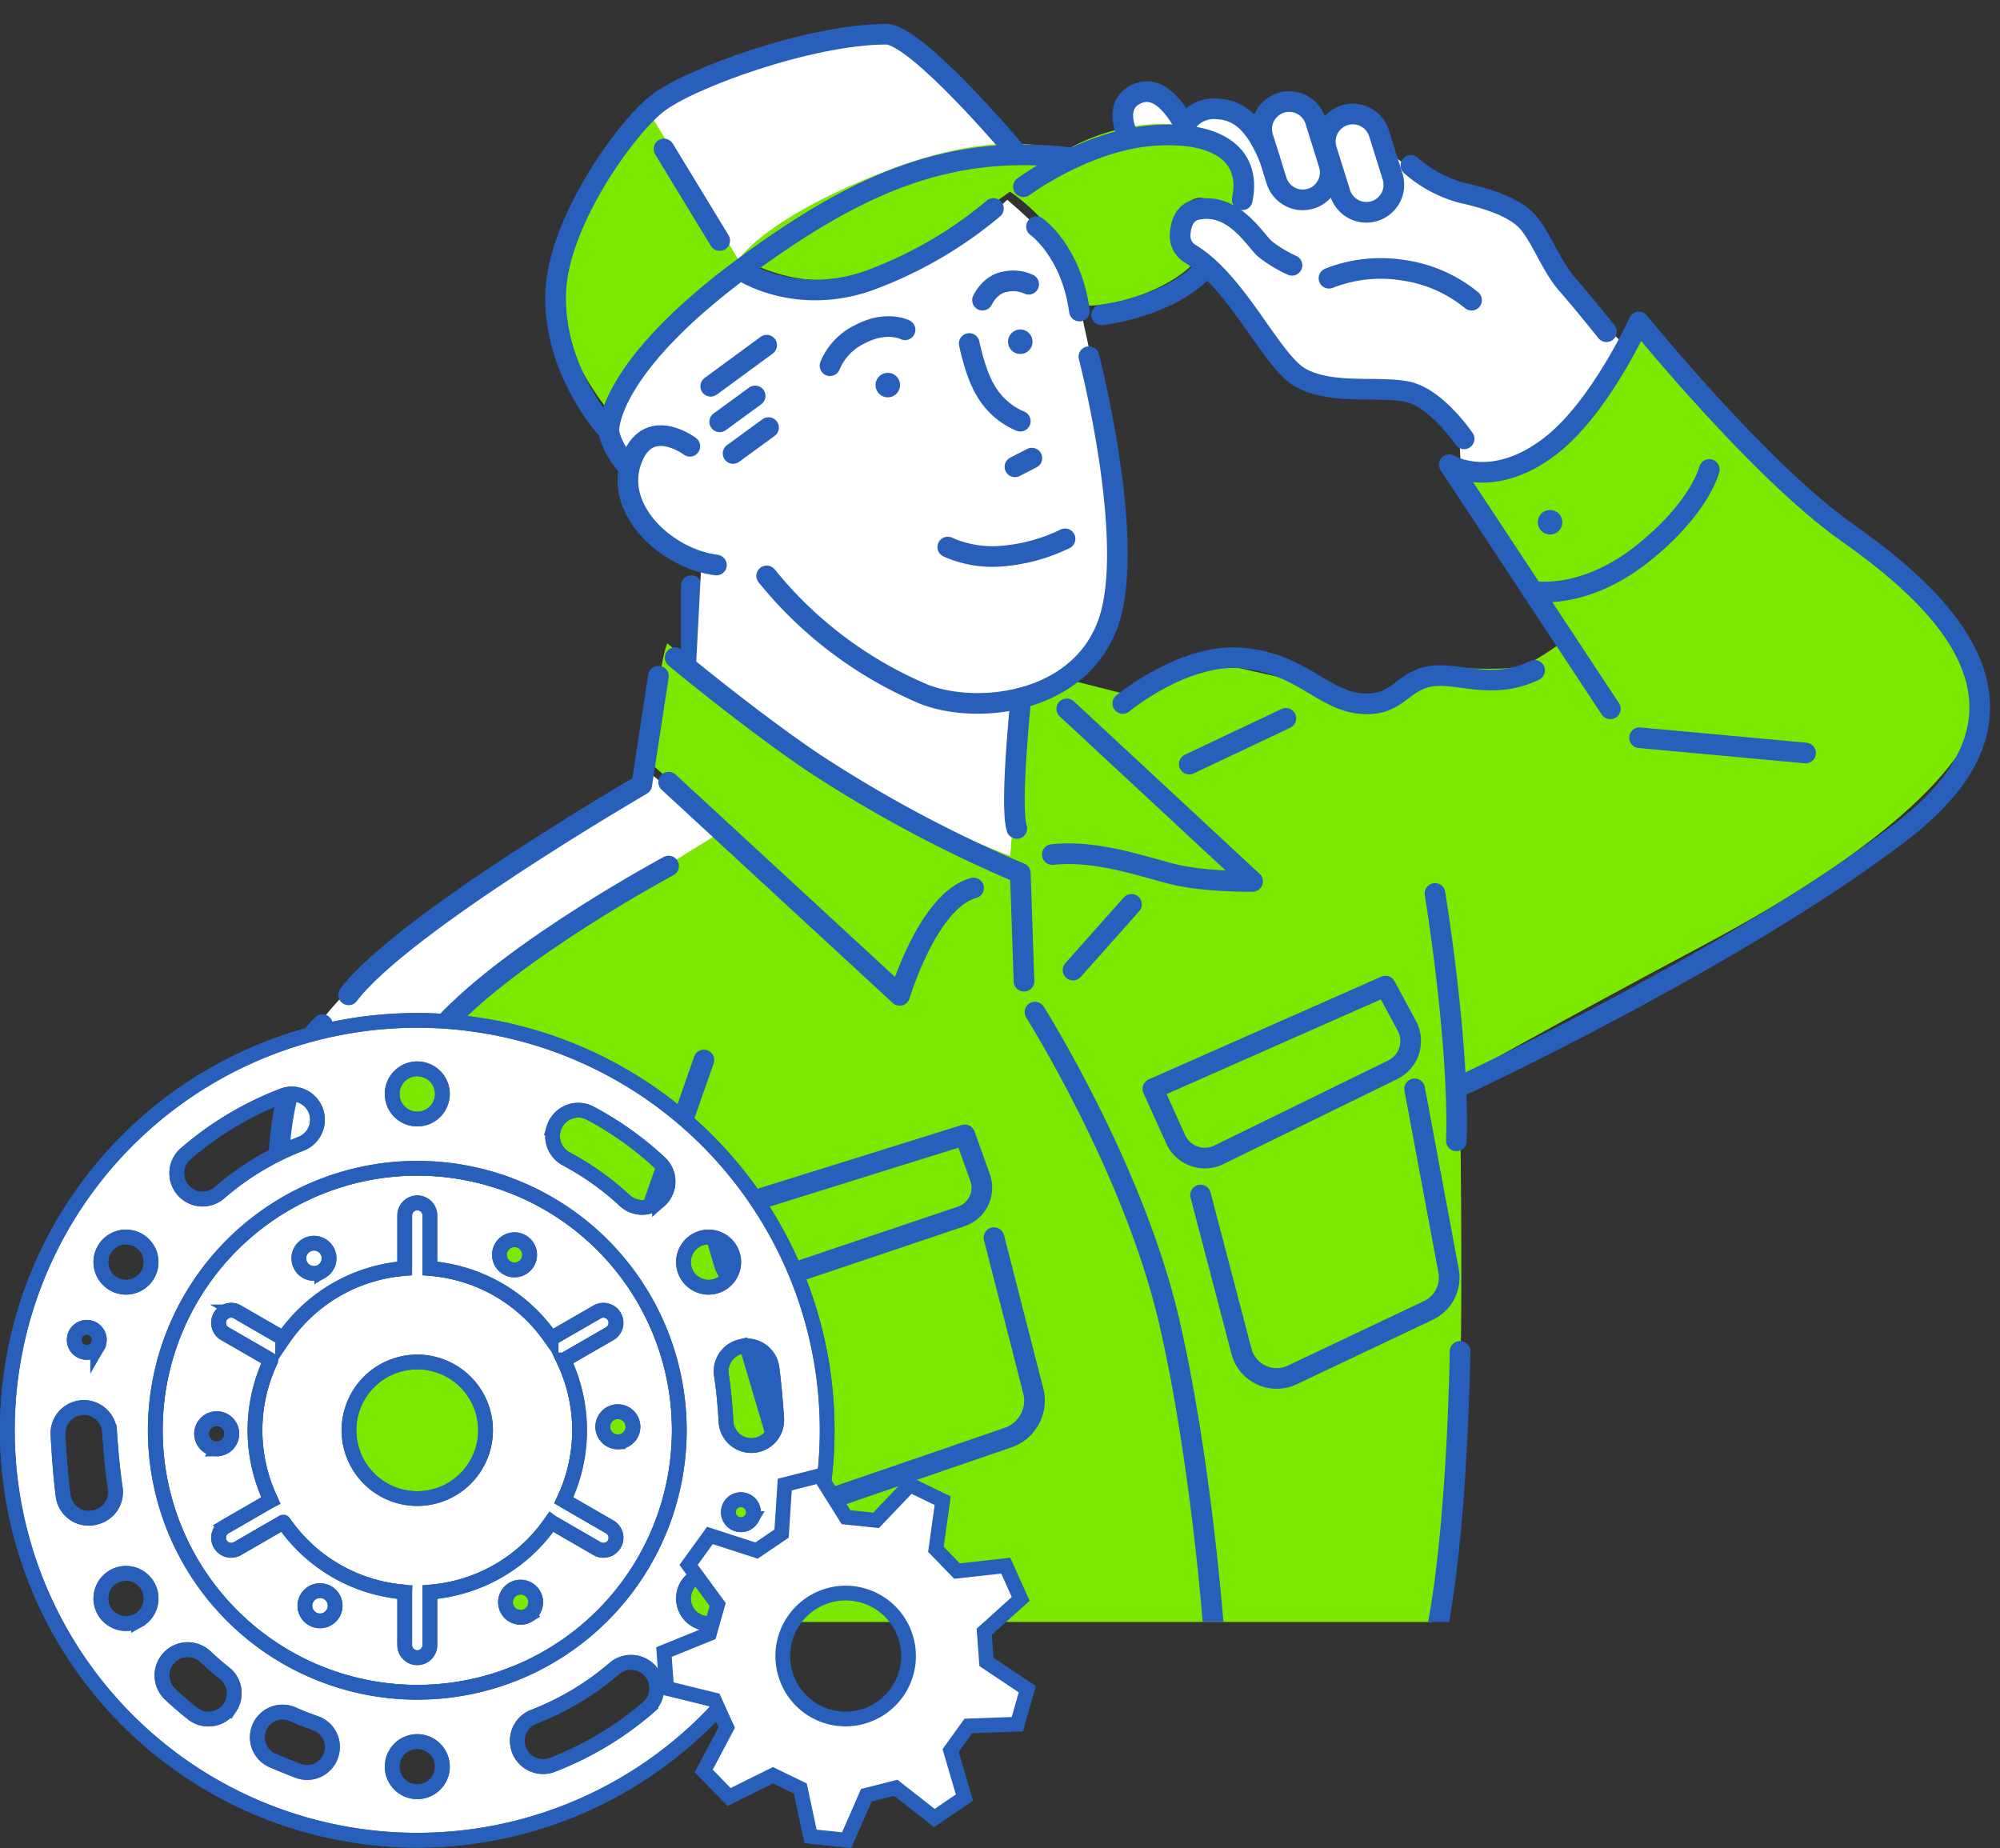<svg xmlns="http://www.w3.org/2000/svg" xmlns:xlink="http://www.w3.org/1999/xlink" width="339.088" height="313.327" viewBox="0 0 339.088 313.327">
  <rect x="0" y="0" width="339.088" height="313.327" fill="#333333" stroke="none"/>
  <defs>
    <clipPath id="clip-path">
      <rect id="Rectangle_45453" data-name="Rectangle 45453" width="309" height="275" transform="translate(48 1532)" fill="#fff" stroke="#707070" stroke-width="1"/>
    </clipPath>
  </defs>
  <g id="_work-together_img01" data-name=" work-together_img01" transform="translate(-37.912 -2049.367)">
    <g id="Mask_Group_455" data-name="Mask Group 455" transform="translate(20 517.367)" clip-path="url(#clip-path)">
      <g id="Group_52797" data-name="Group 52797" transform="translate(65.063 1505.807)">
        <path id="パス_125157" data-name="パス 125157" d="M372.578,1377.768s4.954,3.266,11.823-1.464,16.214-19.254,16.214-19.254-11.71-11.147-12.948-14.3-2.252-7.206-8.558-9.346-15.539-5.63-19.142-10.021c-1.351-6.306-6.418-6.306-7.995-5.405a16.66,16.66,0,0,0-3.6,3.716s.113-7.544-5.63-6.08-4.166,5.292-4.166,5.292-3.491-4.842-8.107-4.166-4.054,1.689-4.054,1.689-4.954-6.081-9.233-4.167-1.689,7.431-1.689,7.431,8.787-3.041,14.976.675,5.179,9.233,5.179,9.233l-.675,3.378s-6.981-3.153-8.445,0-1.914,5.968,2.252,8.445,9.346,10.359,11.822,14.413,8.009,7.348,11.935,6.864c14.75-1.8,19.7,6.08,19.7,6.08Z" transform="translate(-172.042 -1272.102)" fill="#fff"/>
        <line id="線_138" data-name="線 138" y1="13.84" transform="translate(70.051 125.495)" fill="none" stroke="#275fba" stroke-linecap="round" stroke-linejoin="round" stroke-width="3.5"/>
        <path id="パス_125158" data-name="パス 125158" d="M288.57,1447.36l1.2-28.373s10.21-3.452,13.363-8.857,5.4-20.568,1.2-38.584-5.1-25.071-7.357-28.373-9.309-9.311-9.309-9.311-14.411,13.532-25.335,14.525c-16.1,1.464-19.367-3.041-19.367-3.041s-12.836,8.558-18.354,17.116-4.729,10.472-3.491,13.286a44.37,44.37,0,0,0,2.252,4.5,17.216,17.216,0,0,0,5.292,11.485,20.915,20.915,0,0,0,7.093,4.5l-.9,17.34s20.718,18.241,34,24.772S288.57,1447.36,288.57,1447.36Z" transform="translate(-164.036 -1273.795)" fill="#fff"/>
        <path id="パス_125159" data-name="パス 125159" d="M226.742,1317.461l15.834,26.573s13.662-11.71,26.424-16.139,21.692-3.9,21.692-3.9-17.565-19.892-22.294-20.569-18.466,2.027-25.147,4.576S226.742,1317.461,226.742,1317.461Z" transform="translate(-164.588 -1271.206)" fill="#fff"/>
        <path id="パス_125160" data-name="パス 125160" d="M326.99,1319.527a5.735,5.735,0,0,1,5.531-2.487c4.032.259,6.53,3.233,8.67,8.412" transform="translate(-173.083 -1272.368)" fill="none" stroke="#275fba" stroke-linecap="round" stroke-linejoin="round" stroke-width="3.5"/>
        <path id="パス_125161" data-name="パス 125161" d="M184.6,1588.246H159.375s-1.34-77.091,1.2-94.882c1.647-11.561,18.917-24.771,25.071-29.126s33.93-21.619,33.93-21.619l1.351-3.452,19.666,16.364Z" transform="translate(-158.85 -1282.718)" fill="#fff"/>
        <path id="パス_125162" data-name="パス 125162" d="M355.082,1577.748,168.17,1579.1s-2.477-87.376,13.287-100.437,54.046-36.256,54.046-36.256l-12.836-11.258s1.277-16.214,2.929-20.268c0,.15,32.278,26.573,58.1,36.031.15.3,2.105-27.924,2.105-27.924l6.005-2.4,11.264,2.856,17.611-4.8,20.964,4.8s4.5.6,7.505-1.351,2.852-3,7.956-3,11.11.45,13.662-.45,7.505-4.654,7.505-4.654l-18.763-29.276s8.494,1.1,14.413-3.6c9.458-7.505,16.814-21.619,16.814-21.619s22.516,27.174,34.83,35.131,22.819,18.166,22.819,28.825-16.064,26.122-46.841,42.486c-24.961,13.271-41.585,22.669-41.585,22.669s.6,39.334,0,51.346S355.082,1577.748,355.082,1577.748Z" transform="translate(-159.613 -1275.627)" fill="#7ce800"/>
        <path id="パス_125163" data-name="パス 125163" d="M244.457,1342.436s11.6,7.543,24.209,1.576a134.063,134.063,0,0,0,21.509-12.722s11.372,7.322,12.385,19.254c5.067.563,16.214-3.04,19.817-8.445-6.005-4.654-2.7-10.809.976-9.61s4.654,1.427,4.654,1.427,7.168-11.319-7.431-13.737c-11.785-1.952-21.318,4.353-21.318,4.353s-9.458-4.654-29.8,3.153S244.457,1342.436,244.457,1342.436Z" transform="translate(-166.089 -1272.603)" fill="#7ce800"/>
        <path id="パス_125164" data-name="パス 125164" d="M225.3,1316.221l16,26.382s-20.222,13.677-22.02,25.576c0,0-11.285-13.068-8.4-26.427S225.3,1316.221,225.3,1316.221Z" transform="translate(-163.204 -1272.3)" fill="#7ce800"/>
        <path id="パス_125165" data-name="パス 125165" d="M303.97,1362.925s8.212,31.645,3.212,45.306-22.25,15.411-31.159,11.925a68.429,68.429,0,0,1-26.684-20.071" transform="translate(-166.503 -1276.257)" fill="none" stroke="#275fba" stroke-linecap="round" stroke-linejoin="round" stroke-width="3.5"/>
        <path id="パス_125166" data-name="パス 125166" d="M261.065,1363.978a10.223,10.223,0,0,1,4.942-5.266c4.587-2.489,7.784-.824,7.784-.824" transform="translate(-167.497 -1275.784)" fill="none" stroke="#275fba" stroke-linecap="round" stroke-linejoin="round" stroke-width="3.5"/>
        <path id="パス_125167" data-name="パス 125167" d="M289.318,1352.148s1.256-2.754,3.894-3.128a6.236,6.236,0,0,1,3.936.429" transform="translate(-169.891 -1275.067)" fill="none" stroke="#275fba" stroke-linecap="round" stroke-linejoin="round" stroke-width="3.5"/>
        <path id="パス_125168" data-name="パス 125168" d="M286.858,1360.482s1.007,5.029,2.7,7.836a12.293,12.293,0,0,0,5.955,5.33" transform="translate(-169.682 -1276.05)" fill="none" stroke="#275fba" stroke-linecap="round" stroke-linejoin="round" stroke-width="3.5"/>
        <line id="線_139" data-name="線 139" y1="1.471" x2="2.872" transform="translate(124.926 103.867)" fill="none" stroke="#275fba" stroke-linecap="round" stroke-linejoin="round" stroke-width="3.5"/>
        <path id="パス_125169" data-name="パス 125169" d="M282.889,1398.062a18.7,18.7,0,0,0,9.793,1.473,29.827,29.827,0,0,0,10.085-2.869" transform="translate(-169.346 -1279.116)" fill="none" stroke="#275fba" stroke-linecap="round" stroke-linejoin="round" stroke-width="3.5"/>
        <path id="パス_124890-4" data-name="パス 124890-4" d="M297.111,1358.136a2.075,2.075,0,1,1-2.813.839h0a2.075,2.075,0,0,1,2.812-.839Z" transform="translate(-170.291 -1275.83)" fill="#275fba"/>
        <path id="パス_124890-5" data-name="パス 124890-5" d="M395.248,1391.578a2.075,2.075,0,1,1-2.813.838h0a2.077,2.077,0,0,1,2.813-.838Z" transform="translate(-178.607 -1278.664)" fill="#275fba"/>
        <path id="パス_124890-6" data-name="パス 124890-6" d="M272.567,1366.167a2.075,2.075,0,1,1-2.812.839h0A2.076,2.076,0,0,1,272.567,1366.167Z" transform="translate(-168.212 -1276.511)" fill="#275fba"/>
        <path id="パス_125170" data-name="パス 125170" d="M299.32,1338.842s5.887,4.107,7.28,14.3" transform="translate(-170.738 -1274.216)" fill="none" stroke="#275fba" stroke-linecap="round" stroke-linejoin="round" stroke-width="3.5"/>
        <path id="パス_125171" data-name="パス 125171" d="M234.134,1379.352s-7.322-5.526-10.021,2.746,6.305,16.383,14.525,17.39" transform="translate(-164.324 -1277.496)" fill="none" stroke="#275fba" stroke-linecap="round" stroke-linejoin="round" stroke-width="3.5"/>
        <line id="線_140" data-name="線 140" y1="4.389" x2="6.01" transform="translate(77.139 98.688)" fill="none" stroke="#275fba" stroke-linecap="round" stroke-linejoin="round" stroke-width="3.5"/>
        <line id="線_141" data-name="線 141" y1="4.389" x2="6.01" transform="translate(74.87 93.322)" fill="none" stroke="#275fba" stroke-linecap="round" stroke-linejoin="round" stroke-width="3.5"/>
        <line id="線_142" data-name="線 142" y1="6.967" x2="9.492" transform="translate(73.345 84.717)" fill="none" stroke="#275fba" stroke-linecap="round" stroke-linejoin="round" stroke-width="3.5"/>
        <path id="パス_125172" data-name="パス 125172" d="M223.325,1378.427s-2.776-3.007-3.226-6.049c0,0-.751-10.415,23.162-28.007,19.847-14.6,35.276-20.789,55.542-18.3" transform="translate(-164.025 -1273.089)" fill="none" stroke="#275fba" stroke-linecap="round" stroke-linejoin="round" stroke-width="3.5"/>
        <path id="パス_125173" data-name="パス 125173" d="M219.262,1370.485s-9.528-9.993-9.007-23.6c.45-11.764,11.663-27.527,17.115-31.874s26.157-11.824,38.908-11.824c5.181,0,21.837,19.806,21.837,19.806" transform="translate(-163.189 -1271.195)" fill="none" stroke="#275fba" stroke-linecap="round" stroke-linejoin="round" stroke-width="3.5"/>
        <path id="パス_125174" data-name="パス 125174" d="M245.015,1346.157s8.871,5.785,21.037,1.628a70.472,70.472,0,0,0,21.363-12.311" transform="translate(-166.137 -1273.931)" fill="none" stroke="#275fba" stroke-linecap="round" stroke-linejoin="round" stroke-width="3.5"/>
        <path id="パス_125175" data-name="パス 125175" d="M296.9,1330.628s10.369-7.729,21.7-8.662c10.472-.861,17.077,2.77,15.407,10.877" transform="translate(-170.533 -1272.776)" fill="none" stroke="#275fba" stroke-linecap="round" stroke-linejoin="round" stroke-width="3.5"/>
        <path id="パス_125176" data-name="パス 125176" d="M328.608,1346.917c-6.08,6.315-17.227,7.563-17.227,7.563" transform="translate(-171.76 -1274.901)" fill="none" stroke="#275fba" stroke-linecap="round" stroke-linejoin="round" stroke-width="3.5"/>
        <path id="パス_125177" data-name="パス 125177" d="M374.076,1374.526s-4.714-6.974-9.668-7.988-13.067.6-18.237-2.477c-4.864-2.894-10.547-16.067-18.518-20.908a3.5,3.5,0,0,1-1.728-3.081c.051-1.694.568-3.946,2.9-4.424,6.193-1.269,9.759,5.179,11.485,6.682a22.264,22.264,0,0,0,4.576,2.777" transform="translate(-172.992 -1273.932)" fill="none" stroke="#275fba" stroke-linecap="round" stroke-linejoin="round" stroke-width="3.5"/>
        <path id="パス_125178" data-name="パス 125178" d="M353.5,1348.238a24.008,24.008,0,0,1,12.621-1.351,23.418,23.418,0,0,1,11.55,5.072" transform="translate(-175.329 -1274.872)" fill="none" stroke="#275fba" stroke-linecap="round" stroke-linejoin="round" stroke-width="3.5"/>
        <path id="パス_125179" data-name="パス 125179" d="M316.15,1321.286s-2.875-5.562,1.973-7.252,8.452,7.127,8.452,7.127" transform="translate(-172.092 -1272.096)" fill="none" stroke="#275fba" stroke-linecap="round" stroke-linejoin="round" stroke-width="3.5"/>
        <path id="長方形_39737" data-name="長方形 39737" d="M344.3,1315.876h0a4.659,4.659,0,0,1,5.839,3.052l2.3,7.349a4.66,4.66,0,0,1-3.052,5.839h0a4.66,4.66,0,0,1-5.839-3.053l-2.3-7.349A4.659,4.659,0,0,1,344.3,1315.876Z" transform="translate(-174.272 -1272.252)" fill="none" stroke="#275fba" stroke-linecap="round" stroke-linejoin="round" stroke-width="3.5"/>
        <path id="長方形_39738" data-name="長方形 39738" d="M356.09,1318.185h0a4.658,4.658,0,0,1,5.838,3.052l2.3,7.349a4.66,4.66,0,0,1-3.052,5.839h0a4.66,4.66,0,0,1-5.839-3.052l-2.3-7.349A4.658,4.658,0,0,1,356.09,1318.185Z" transform="translate(-175.272 -1272.448)" fill="none" stroke="#275fba" stroke-linecap="round" stroke-linejoin="round" stroke-width="3.5"/>
        <path id="パス_125180" data-name="パス 125180" d="M368.672,1327.485a21.3,21.3,0,0,0,8.591,4.635c4.729,1.051,9.233,2.552,11.411,5.179s3.9,7.4,6.455,10.3,6.7,8.09,6.7,8.09" transform="translate(-176.615 -1273.254)" fill="none" stroke="#275fba" stroke-linecap="round" stroke-linejoin="round" stroke-width="3.5"/>
        <path id="パス_125181" data-name="パス 125181" d="M378.3,1485.759s46.856-21.844,74.33-43.017,5.457-40.061-9.458-50.594-35.243-35.65-35.243-35.65-6.53,14.52-15.055,21.066c-9.846,7.558-17.094,3.131-17.094,3.131l27.307,41.388" transform="translate(-177.217 -1275.713)" fill="none" stroke="#275fba" stroke-linecap="round" stroke-linejoin="round" stroke-width="3.5"/>
        <path id="パス_125182" data-name="パス 125182" d="M391.246,1404.471s8.483,1.6,18.442-6.251,11.488-14.413,11.488-14.413" transform="translate(-178.527 -1278.027)" fill="none" stroke="#275fba" stroke-linecap="round" stroke-linejoin="round" stroke-width="3.5"/>
        <line id="線_143" data-name="線 143" x2="28.149" y2="2.589" transform="translate(230.825 151.27)" fill="none" stroke="#275fba" stroke-linecap="round" stroke-linejoin="round" stroke-width="3.5"/>
        <path id="パス_125183" data-name="パス 125183" d="M315.3,1426.437s10.354-8.6,20.262-7.7,13.6,7.048,19.891,7.7,6.93-3.538,11.686-4.543,10.554,2.524,17.985-1.065" transform="translate(-172.092 -1280.981)" fill="none" stroke="#275fba" stroke-linecap="round" stroke-linejoin="round" stroke-width="3.5"/>
        <line id="線_144" data-name="線 144" y1="7.752" x2="16.374" transform="translate(154.483 147.987)" fill="none" stroke="#275fba" stroke-linecap="round" stroke-linejoin="round" stroke-width="3.5"/>
        <path id="パス_125184" data-name="パス 125184" d="M373.137,1462.353s4.161,25.287,3.63,41.946" transform="translate(-176.993 -1284.682)" fill="none" stroke="#275fba" stroke-linecap="round" stroke-linejoin="round" stroke-width="3.5"/>
        <path id="パス_125185" data-name="パス 125185" d="M377.389,1547.18s-.425,31.743-4.252,48.862" transform="translate(-176.993 -1291.87)" fill="none" stroke="#275fba" stroke-linecap="round" stroke-linejoin="round" stroke-width="3.5"/>
        <path id="パス_125186" data-name="パス 125186" d="M304.7,1428.16l31.5,29.251s-8.363.177-14.166-1.393-12.849-3.9-19.788-3.161" transform="translate(-170.986 -1281.785)" fill="none" stroke="#275fba" stroke-linecap="round" stroke-linejoin="round" stroke-width="3.5"/>
        <path id="パス_125187" data-name="パス 125187" d="M296.332,1426.148s-1.932,18.357-.695,22.118" transform="translate(-170.391 -1281.614)" fill="none" stroke="#275fba" stroke-linecap="round" stroke-linejoin="round" stroke-width="3.5"/>
        <path id="パス_125188" data-name="パス 125188" d="M232.392,1418.674s12.709,10.573,23.579,17.9a221.592,221.592,0,0,0,34.932,18.641l.626,18.305" transform="translate(-165.067 -1280.981)" fill="none" stroke="#275fba" stroke-linecap="round" stroke-linejoin="round" stroke-width="3.5"/>
        <path id="パス_125189" data-name="パス 125189" d="M224.421,1422.108l-2.823,18.4s-40.68,23.614-49.705,35.632" transform="translate(-159.941 -1281.272)" fill="none" stroke="#275fba" stroke-linecap="round" stroke-linejoin="round" stroke-width="3.5"/>
        <path id="パス_125190" data-name="パス 125190" d="M166.35,1486.653s-7.516,5.995-7.516,26.8c0,24.653,1.325,77.463,1.325,77.463" transform="translate(-158.834 -1286.741)" fill="none" stroke="#275fba" stroke-linecap="round" stroke-linejoin="round" stroke-width="3.5"/>
        <path id="パス_125191" data-name="パス 125191" d="M231.176,1441.742l39.173,36.14s4.767-16.091,12.524-18.2" transform="translate(-164.964 -1282.936)" fill="none" stroke="#275fba" stroke-linecap="round" stroke-linejoin="round" stroke-width="3.5"/>
        <line id="線_145" data-name="線 145" x1="9.904" y2="11.138" transform="translate(134.777 179.523)" fill="none" stroke="#275fba" stroke-linecap="round" stroke-linejoin="round" stroke-width="3.5"/>
        <path id="パス_125192" data-name="パス 125192" d="M299.037,1484.34s16.7,26.428,22.73,52.333c5.346,22.973,7.505,51.57,7.505,51.57" transform="translate(-170.714 -1286.545)" fill="none" stroke="#275fba" stroke-linecap="round" stroke-linejoin="round" stroke-width="3.5"/>
        <path id="パス_125193" data-name="パス 125193" d="M320.883,1496.941l39.42-17.423,3.632,6.742a5.419,5.419,0,0,1-2.2,7.341c-.062.034-.125.066-.189.1l-29.479,14.419a5.42,5.42,0,0,1-7.252-2.486c-.025-.049-.048-.1-.07-.148Z" transform="translate(-172.565 -1286.137)" fill="none" stroke="#275fba" stroke-linecap="round" stroke-linejoin="round" stroke-width="3.5"/>
        <path id="パス_125194" data-name="パス 125194" d="M329.712,1516.562l6.934,26.483a6.169,6.169,0,0,0,7.53,4.406,6.1,6.1,0,0,0,1.08-.394l23.081-10.942a6.167,6.167,0,0,0,3.421-6.705l-5.753-30.855" transform="translate(-173.313 -1287.75)" fill="none" stroke="#275fba" stroke-linecap="round" stroke-linejoin="round" stroke-width="3.5"/>
        <path id="パス_125195" data-name="パス 125195" d="M227.649,1457.276s-26.092,13.982-38.059,26.891" transform="translate(-161.44 -1284.252)" fill="none" stroke="#275fba" stroke-linecap="round" stroke-linejoin="round" stroke-width="3.5"/>
        <path id="パス_125196" data-name="パス 125196" d="M179.01,1493.2s13.717.934,21.814,10.219a36.076,36.076,0,0,1,8.857,18.979" transform="translate(-160.544 -1287.296)" fill="none" stroke="#275fba" stroke-linecap="round" stroke-linejoin="round" stroke-width="3.5"/>
        <line id="線_146" data-name="線 146" x1="2.148" y2="61.566" transform="translate(48.101 244.315)" fill="none" stroke="#275fba" stroke-linecap="round" stroke-linejoin="round" stroke-width="3.5"/>
        <line id="線_147" data-name="線 147" x1="12.254" y2="35.079" transform="translate(59.936 205.907)" fill="none" stroke="#275fba" stroke-linecap="round" stroke-linejoin="round" stroke-width="3.5"/>
        <path id="パス_125197" data-name="パス 125197" d="M238.8,1520.577l43.237-13.5,2.589,7.23a5.134,5.134,0,0,1-3.1,6.565l-.093.032-33.662,11.343a5.135,5.135,0,0,1-6.5-3.227c-.022-.067-.043-.134-.063-.2Z" transform="translate(-165.61 -1288.472)" fill="none" stroke="#275fba" stroke-linecap="round" stroke-linejoin="round" stroke-width="3.5"/>
        <path id="パス_125198" data-name="パス 125198" d="M244.7,1539.834l7.627,25.748a6.649,6.649,0,0,0,8.263,4.487c.092-.027.181-.056.271-.087l29-9.962a6.648,6.648,0,0,0,4.281-7.938l-6.659-25.967" transform="translate(-166.11 -1290.085)" fill="none" stroke="#275fba" stroke-linecap="round" stroke-linejoin="round" stroke-width="3.5"/>
        <line id="線_148" data-name="線 148" x2="9.451" y2="15.527" transform="translate(65.419 51.446)" fill="none" stroke="#275fba" stroke-linecap="round" stroke-linejoin="round" stroke-width="3.5"/>
        <line id="線_149" data-name="線 149" y1="12.609" x2="1.078" transform="translate(131.965 0)" fill="none" stroke="#275fba" stroke-linecap="round" stroke-linejoin="round" stroke-width="3.5"/>
      </g>
    </g>
    <g id="Group_43479" data-name="Group 43479" transform="translate(39.162 2222.367)">
      <g id="Group_43477" data-name="Group 43477">
        <path id="Path_124081" data-name="Path 124081" d="M1061.528,1910.226v9.006a2.135,2.135,0,1,1-4.27,0v-8.925l.005-.081a27.51,27.51,0,0,1-20.566-11.869l.016-.016-7.817,4.52a2.139,2.139,0,0,1-2.917-.782,2.138,2.138,0,0,1,.782-2.912l7.73-4.465.07-.033a27.6,27.6,0,0,1-.005-23.754l.027.011-7.822-4.514a2.13,2.13,0,0,1,1.07-3.976,2.1,2.1,0,0,1,1.065.282l7.73,4.465-.005.152a27.486,27.486,0,0,1,20.636-11.983v-9.012a2.135,2.135,0,0,1,4.27,0v9.012a27.5,27.5,0,0,1,20.56,11.869l7.8-4.5a2.139,2.139,0,0,1,2.917.782,2.139,2.139,0,0,1-.782,2.911l-7.735,4.465h-.082a27.561,27.561,0,0,1,.016,23.782l7.8,4.509a2.13,2.13,0,0,1-1.07,3.976,2.1,2.1,0,0,1-1.065-.282l-7.73-4.465-.065-.049A27.523,27.523,0,0,1,1061.528,1910.226Zm9.441-27.437a11.579,11.579,0,1,0-11.576,11.576A11.58,11.58,0,0,0,1070.969,1882.788Z" transform="translate(-989.895 -1813.291)" fill="#fff" stroke="#275fba" stroke-width="2.5"/>
        <path id="Path_124082" data-name="Path 124082" d="M1050.373,1833.45a44.421,44.421,0,1,1-44.423,44.423A44.424,44.424,0,0,1,1050.373,1833.45Zm34.054,46.389a2.562,2.562,0,1,0-2.607-2.515A2.557,2.557,0,0,0,1084.427,1879.84Zm-.359-20.191a2.1,2.1,0,0,0-.282-1.065,2.139,2.139,0,0,0-2.917-.782l-7.8,4.5a27.5,27.5,0,0,0-20.56-11.869v-9.012a2.135,2.135,0,0,0-4.269,0v9.012a27.487,27.487,0,0,0-20.636,11.983l.005-.152-7.73-4.465a2.1,2.1,0,0,0-1.065-.282,2.13,2.13,0,0,0-1.07,3.977l7.822,4.514-.027-.011a27.6,27.6,0,0,0,.005,23.754l-.071.033-7.73,4.465a2.133,2.133,0,1,0,2.135,3.694l7.817-4.519-.016.016a27.51,27.51,0,0,0,20.566,11.869l-.006.082v8.925a2.135,2.135,0,0,0,4.269,0v-9.007a27.523,27.523,0,0,0,20.566-11.88l.065.049,7.73,4.465a2.1,2.1,0,0,0,1.065.282,2.13,2.13,0,0,0,1.07-3.976l-7.8-4.509a27.56,27.56,0,0,0-.016-23.782h.082L1083,1861.5A2.12,2.12,0,0,0,1084.068,1859.649Zm-14.857,49.573a2.563,2.563,0,1,0-3.52-.875A2.563,2.563,0,0,0,1069.212,1909.222Zm-.109-59.856a2.562,2.562,0,1,0-3.482,1A2.561,2.561,0,0,0,1069.1,1849.366Zm-32.978,59.5a2.563,2.563,0,1,0-3.482,1A2.569,2.569,0,0,0,1036.125,1908.863Zm-1.95-57.949a2.563,2.563,0,1,0-3.515-.875A2.559,2.559,0,0,0,1034.175,1850.914Zm-17.763,30.115a2.565,2.565,0,1,0-2.607-2.521A2.565,2.565,0,0,0,1016.412,1881.03Z" transform="translate(-980.876 -1808.376)" fill="#fff" stroke="#275fba" stroke-width="2.5"/>
        <path id="Path_124083" data-name="Path 124083" d="M1029.288,1787.29a69.495,69.495,0,1,1-69.5,69.5A69.5,69.5,0,0,1,1029.288,1787.29Zm56.635,72.083a4.307,4.307,0,0,0,4.3-4.579c-.168-2.585-.435-5.769-.8-8.55a4.3,4.3,0,0,0-5.361-3.623l-.044.011a4.294,4.294,0,0,0-3.167,4.8c.385,2.515.646,5.394.777,7.866a4.3,4.3,0,0,0,3.976,4.069C1085.711,1859.368,1085.819,1859.373,1085.923,1859.373Zm.076,12.369a2.129,2.129,0,1,0-2.906.777A2.134,2.134,0,0,0,1086,1871.742Zm-5.193-39.779a4.259,4.259,0,1,0-5.818-1.559A4.262,4.262,0,0,0,1080.806,1831.963Zm1.559,55.467a4.259,4.259,0,1,0-5.818,1.559A4.26,4.26,0,0,0,1082.365,1887.43Zm-12.01-69.585a4.338,4.338,0,0,0,.065-6.415,55.622,55.622,0,0,0-11.815-8.414,4.341,4.341,0,0,0-6.122,2.423l-.022.071a4.369,4.369,0,0,0,2.113,5.28,46.909,46.909,0,0,1,9.914,7.067,4.325,4.325,0,0,0,5.818.032Zm-1.983,85.995a4.385,4.385,0,0,0-2.847-7.714,4.334,4.334,0,0,0-2.835,1.054,46.738,46.738,0,0,1-13.667,8.175,4.366,4.366,0,0,0-2.6,5.307v.005a4.362,4.362,0,0,0,5.736,2.863A55.564,55.564,0,0,0,1068.372,1903.84Zm5.34-47.052a44.423,44.423,0,1,0-44.424,44.418A44.424,44.424,0,0,0,1073.711,1856.788Zm-40.165-57.031a4.259,4.259,0,1,0-4.259,4.264A4.259,4.259,0,0,0,1033.547,1799.757Zm0,114.057a4.259,4.259,0,1,0-4.259,4.259A4.259,4.259,0,0,0,1033.547,1913.813Zm-18.757-2.341a4.265,4.265,0,0,0-2.754-5.03c-1.309-.451-2.6-.956-3.851-1.516a4.281,4.281,0,1,0-3.406,7.855c1.331.571,2.841,1.19,4.324,1.749a4.278,4.278,0,0,0,5.677-3.015Zm-5.2-103.269a4.369,4.369,0,0,0-1.581-8.436,4.26,4.26,0,0,0-1.537.288,55.434,55.434,0,0,0-16.448,9.838,4.369,4.369,0,0,0-.174,6.464l.016.016a4.353,4.353,0,0,0,5.856.163A46.926,46.926,0,0,1,1009.591,1808.2Zm-12.021,95.528a4.369,4.369,0,0,0-.962-5.78q-1.638-1.288-3.156-2.716a4.376,4.376,0,1,0-5.964,6.4q1.784,1.678,3.721,3.2a4.362,4.362,0,0,0,6.355-1.108ZM983.588,1830.4a4.259,4.259,0,1,0-5.818,1.559A4.256,4.256,0,0,0,983.588,1830.4Zm-1.559,58.584a4.259,4.259,0,1,0-5.818-1.559A4.257,4.257,0,0,0,982.029,1888.989Zm-7.007-17.524a4.375,4.375,0,0,0,3.069-4.824c-.456-3.036-.793-6.828-.973-9.631a4.377,4.377,0,0,0-4.041-4.074c-.114-.011-.228-.011-.342-.011a4.382,4.382,0,0,0-4.362,4.6c.158,3.075.44,7.029.864,10.37a4.379,4.379,0,0,0,5.611,3.623Zm.076-28.942a2.13,2.13,0,1,0-2.912.782A2.126,2.126,0,0,0,975.1,1842.523Z" transform="translate(-959.79 -1787.29)" fill="#fff" stroke="#275fba" stroke-width="2.5"/>
      </g>
      <g id="Group_43478" data-name="Group 43478">
        <path id="Path_124084" data-name="Path 124084" d="M1098.786,1856.788a69.5,69.5,0,1,1-69.5-69.5A69.493,69.493,0,0,1,1098.786,1856.788Z" transform="translate(-959.79 -1787.29)" fill="none" stroke="#275fba" stroke-linejoin="round" stroke-width="2.5"/>
        <path id="Path_124085" data-name="Path 124085" d="M1089.567,1905.491a11.579,11.579,0,1,1-11.576-11.581A11.576,11.576,0,0,1,1089.567,1905.491Z" transform="translate(-1008.493 -1835.994)" fill="none" stroke="#275fba" stroke-linejoin="round" stroke-width="2.5"/>
        <path id="Path_124086" data-name="Path 124086" d="M1094.8,1877.873a44.423,44.423,0,1,1-44.424-44.423A44.423,44.423,0,0,1,1094.8,1877.873Z" transform="translate(-980.876 -1808.376)" fill="none" stroke="#275fba" stroke-linejoin="round" stroke-width="2.5"/>
        <path id="Path_124087" data-name="Path 124087" d="M1022.925,1911.6a2.564,2.564,0,1,1-2.515,2.607A2.562,2.562,0,0,1,1022.925,1911.6Z" transform="translate(-987.48 -1844.074)" fill="none" stroke="#275fba" stroke-linejoin="round" stroke-width="2.5"/>
        <path id="Path_124088" data-name="Path 124088" d="M1052.978,1966.589a2.563,2.563,0,1,1,1,3.488A2.561,2.561,0,0,1,1052.978,1966.589Z" transform="translate(-1002.21 -1868.59)" fill="none" stroke="#275fba" stroke-linejoin="round" stroke-width="2.5"/>
        <path id="Path_124089" data-name="Path 124089" d="M1115.622,1968.063a2.563,2.563,0,1,1,3.52.875A2.566,2.566,0,0,1,1115.622,1968.063Z" transform="translate(-1030.806 -1868.092)" fill="none" stroke="#275fba" stroke-linejoin="round" stroke-width="2.5"/>
        <path id="Path_124090" data-name="Path 124090" d="M1148.227,1914.542a2.562,2.562,0,1,1,2.515-2.607A2.558,2.558,0,0,1,1148.227,1914.542Z" transform="translate(-1044.675 -1843.078)" fill="none" stroke="#275fba" stroke-linejoin="round" stroke-width="2.5"/>
        <path id="Path_124091" data-name="Path 124091" d="M1118.172,1859.552a2.562,2.562,0,1,1-1-3.482A2.557,2.557,0,0,1,1118.172,1859.552Z" transform="translate(-1029.944 -1818.562)" fill="none" stroke="#275fba" stroke-linejoin="round" stroke-width="2.5"/>
        <path id="Path_124092" data-name="Path 124092" d="M1055.527,1858.083a2.563,2.563,0,1,1-3.52-.88A2.559,2.559,0,0,1,1055.527,1858.083Z" transform="translate(-1001.347 -1819.059)" fill="none" stroke="#275fba" stroke-linejoin="round" stroke-width="2.5"/>
        <path id="Path_124093" data-name="Path 124093" d="M1088.407,1806.659a4.259,4.259,0,1,1-4.259-4.259A4.26,4.26,0,0,1,1088.407,1806.659Z" transform="translate(-1014.651 -1794.192)" fill="none" stroke="#275fba" stroke-linejoin="round" stroke-width="2.5"/>
        <path id="Path_124094" data-name="Path 124094" d="M995.358,1855.469a4.259,4.259,0,1,1-5.818,1.559A4.256,4.256,0,0,1,995.358,1855.469Z" transform="translate(-973.12 -1818.172)" fill="none" stroke="#275fba" stroke-linejoin="round" stroke-width="2.5"/>
        <path id="Path_124095" data-name="Path 124095" d="M991.1,1960.449a4.259,4.259,0,1,1-1.559,5.818A4.256,4.256,0,0,1,991.1,1960.449Z" transform="translate(-973.12 -1866.127)" fill="none" stroke="#275fba" stroke-linejoin="round" stroke-width="2.5"/>
        <ellipse id="Ellipse_956" data-name="Ellipse 956" cx="4.259" cy="4.259" rx="4.259" ry="4.259" transform="translate(65.239 122.265)" fill="none" stroke="#275fba" stroke-linejoin="round" stroke-width="2.5"/>
        <path id="Path_124096" data-name="Path 124096" d="M1172.938,1967.826a4.259,4.259,0,1,1,5.818-1.559A4.257,4.257,0,0,1,1172.938,1967.826Z" transform="translate(-1056.181 -1866.127)" fill="none" stroke="#275fba" stroke-linejoin="round" stroke-width="2.5"/>
        <path id="Path_124097" data-name="Path 124097" d="M1185.883,1940.849a2.13,2.13,0,1,1,2.906-.777A2.126,2.126,0,0,1,1185.883,1940.849Z" transform="translate(-1062.58 -1855.62)" fill="none" stroke="#275fba" stroke-linejoin="round" stroke-width="2.5"/>
        <path id="Path_124098" data-name="Path 124098" d="M981.717,1887.067a2.13,2.13,0,1,1,2.911-.782A2.136,2.136,0,0,1,981.717,1887.067Z" transform="translate(-969.321 -1831.051)" fill="none" stroke="#275fba" stroke-linejoin="round" stroke-width="2.5"/>
        <path id="Path_124099" data-name="Path 124099" d="M1177.2,1862.845a4.259,4.259,0,1,1,1.559-5.818A4.261,4.261,0,0,1,1177.2,1862.845Z" transform="translate(-1056.181 -1818.172)" fill="none" stroke="#275fba" stroke-linejoin="round" stroke-width="2.5"/>
        <path id="Path_124100" data-name="Path 124100" d="M1019.871,1827.029a46.929,46.929,0,0,1,13.868-8.333,4.369,4.369,0,0,0-1.581-8.436,4.255,4.255,0,0,0-1.537.288,55.433,55.433,0,0,0-16.448,9.838,4.369,4.369,0,0,0-.174,6.464l.016.016A4.352,4.352,0,0,0,1019.871,1827.029Z" transform="translate(-983.938 -1797.783)" fill="none" stroke="#275fba" stroke-linejoin="round" stroke-width="2.5"/>
        <path id="Path_124101" data-name="Path 124101" d="M1148.148,1824.232a55.635,55.635,0,0,0-11.815-8.414,4.342,4.342,0,0,0-6.122,2.423l-.022.071a4.37,4.37,0,0,0,2.113,5.28,46.91,46.91,0,0,1,9.913,7.067,4.324,4.324,0,0,0,5.818.032l.049-.043A4.338,4.338,0,0,0,1148.148,1824.232Z" transform="translate(-1037.519 -1800.092)" fill="none" stroke="#275fba" stroke-linejoin="round" stroke-width="2.5"/>
        <path id="Path_124102" data-name="Path 124102" d="M1135.388,1988.7a46.73,46.73,0,0,1-13.667,8.175,4.366,4.366,0,0,0-2.6,5.307v.005a4.362,4.362,0,0,0,5.736,2.863,55.563,55.563,0,0,0,16.215-9.691,4.385,4.385,0,0,0-2.846-7.714A4.336,4.336,0,0,0,1135.388,1988.7Z" transform="translate(-1032.488 -1878.813)" fill="none" stroke="#275fba" stroke-linejoin="round" stroke-width="2.5"/>
        <path id="Path_124103" data-name="Path 124103" d="M1182.608,1893.837c.386,2.515.646,5.394.777,7.865a4.3,4.3,0,0,0,3.976,4.069c.109.005.217.011.321.011a4.307,4.307,0,0,0,4.3-4.579c-.168-2.586-.435-5.769-.8-8.55a4.3,4.3,0,0,0-5.361-3.623l-.043.011A4.294,4.294,0,0,0,1182.608,1893.837Z" transform="translate(-1061.549 -1833.698)" fill="none" stroke="#275fba" stroke-linejoin="round" stroke-width="2.5"/>
        <path id="Path_124104" data-name="Path 124104" d="M985.3,1921.836c-.456-3.037-.793-6.828-.972-9.631a4.377,4.377,0,0,0-4.041-4.074c-.114-.011-.228-.011-.342-.011a4.381,4.381,0,0,0-4.362,4.6c.157,3.075.44,7.029.864,10.37a4.38,4.38,0,0,0,5.611,3.623l.174-.054A4.375,4.375,0,0,0,985.3,1921.836Z" transform="translate(-967.003 -1842.484)" fill="none" stroke="#275fba" stroke-linejoin="round" stroke-width="2.5"/>
        <path id="Path_124105" data-name="Path 124105" d="M1018.726,1987.731q-1.638-1.287-3.156-2.716a4.376,4.376,0,1,0-5.964,6.4q1.784,1.678,3.721,3.2a4.363,4.363,0,0,0,6.355-1.108l.005-.006A4.37,4.37,0,0,0,1018.726,1987.731Z" transform="translate(-981.908 -1877.069)" fill="none" stroke="#275fba" stroke-linejoin="round" stroke-width="2.5"/>
        <path id="Path_124106" data-name="Path 124106" d="M1047.679,2005.057c-1.309-.451-2.6-.956-3.852-1.515a4.281,4.281,0,1,0-3.406,7.855c1.331.57,2.841,1.19,4.324,1.749a4.278,4.278,0,0,0,5.677-3.015l.011-.043A4.265,4.265,0,0,0,1047.679,2005.057Z" transform="translate(-995.434 -1885.906)" fill="none" stroke="#275fba" stroke-linejoin="round" stroke-width="2.5"/>
        <path id="Path_124107" data-name="Path 124107" d="M1114.333,1937.06l.022.011,7.8,4.509a2.13,2.13,0,0,1-1.07,3.976,2.1,2.1,0,0,1-1.065-.282l-7.73-4.465-.065-.049a27.522,27.522,0,0,1-20.566,11.88v-.022" transform="translate(-1020.027 -1855.704)" fill="none" stroke="#275fba" stroke-linejoin="round" stroke-width="2.5"/>
        <path id="Path_124108" data-name="Path 124108" d="M1129.48,1882.555l.016-.011,7.8-4.5a2.139,2.139,0,0,1,2.917.782,2.1,2.1,0,0,1,.282,1.064,2.12,2.12,0,0,1-1.065,1.847l-7.735,4.465h-.082a27.56,27.56,0,0,1,.016,23.781" transform="translate(-1037.303 -1828.614)" fill="none" stroke="#275fba" stroke-linejoin="round" stroke-width="2.5"/>
        <path id="Path_124109" data-name="Path 124109" d="M1083.8,1855.373v-9.033a2.135,2.135,0,0,1,4.27,0v9.012a27.5,27.5,0,0,1,20.56,11.869" transform="translate(-1016.437 -1813.291)" fill="none" stroke="#275fba" stroke-linejoin="round" stroke-width="2.5"/>
        <path id="Path_124110" data-name="Path 124110" d="M1061.528,1919.595v9.006a2.135,2.135,0,1,1-4.27,0v-8.925l.005-.082a27.511,27.511,0,0,1-20.566-11.869l.016-.017-7.817,4.52a2.139,2.139,0,0,1-2.917-.782,2.138,2.138,0,0,1,.782-2.912l7.73-4.465.07-.033a27.6,27.6,0,0,1-.005-23.754l.027.011-7.822-4.514a2.13,2.13,0,0,1,1.07-3.977,2.1,2.1,0,0,1,1.065.282l7.73,4.465-.005.152a27.486,27.486,0,0,1,20.636-11.983" transform="translate(-989.895 -1822.66)" fill="none" stroke="#275fba" stroke-linejoin="round" stroke-width="2.5"/>
      </g>
    </g>
    <g id="Group_61491" data-name="Group 61491" transform="translate(5.086 527.576)">
      <g id="Group_61490" data-name="Group 61490">
        <g id="Group_43603" data-name="Group 43603" transform="translate(145.4 1771.979)">
          <path id="Path_124279" data-name="Path 124279" d="M847.4,392.763l-1.679,5.933-8.308.3-3.005,4.165,2.342,7.976-5.1,3.469-6.551-5.126-4.983,1.259-3.336,7.623-6.132-.63-1.735-8.131-4.629-2.243-7.446,3.69-4.3-4.419,3.9-7.358-2.11-4.684-8.076-1.978-.453-6.143,7.711-3.127L794.9,378.4l-4.927-6.706,3.612-4.994,7.91,2.563,4.242-2.883.541-8.308,5.966-1.514,4.419,7.048,5.1.53,5.745-6.021,5.546,2.7-1.149,8.231,3.579,3.69,8.264-.917,2.53,5.634-6.176,5.568.376,5.126Zm-27.675,4.574a10.666,10.666,0,1,0-13.655-8.518,9.62,9.62,0,0,0,.342,1.458,10.593,10.593,0,0,0,10.186,7.535A10.369,10.369,0,0,0,819.728,397.337Z" transform="translate(-785.8 -356.56)" fill="#fff"/>
        </g>
        <g id="Group_43604" data-name="Group 43604" transform="translate(145.4 1771.979)">
          <path id="Path_124280" data-name="Path 124280" d="M810.646,417.731l-1.735-8.131-4.629-2.243-7.446,3.69-4.3-4.419,3.9-7.358-2.11-4.684-8.076-1.978-.453-6.143,7.711-3.127L794.9,378.4l-4.927-6.706,3.612-4.994,7.91,2.563,4.242-2.883.541-8.308,5.966-1.514,4.419,7.048,5.1.53,5.745-6.021,5.546,2.7-1.149,8.231,3.579,3.69,8.264-.917,2.53,5.634-6.176,5.568.376,5.126,6.916,4.618-1.679,5.933-8.308.3-3.005,4.165,2.342,7.976-5.1,3.469-6.551-5.126-4.983,1.259-3.336,7.623Z" transform="translate(-785.8 -356.56)" fill="none" stroke="#275fba" stroke-miterlimit="10" stroke-width="2.5"/>
          <path id="Path_124281" data-name="Path 124281" d="M814.691,374.58a10.683,10.683,0,0,0-10.529,12.351,9.62,9.62,0,0,0,.343,1.458,10.593,10.593,0,0,0,10.186,7.535,10.369,10.369,0,0,0,3.127-.475,10.67,10.67,0,0,0-3.127-20.869Z" transform="translate(-783.89 -354.672)" fill="none" stroke="#275fba" stroke-miterlimit="10" stroke-width="2.5"/>
        </g>
      </g>
    </g>
  </g>
</svg>
